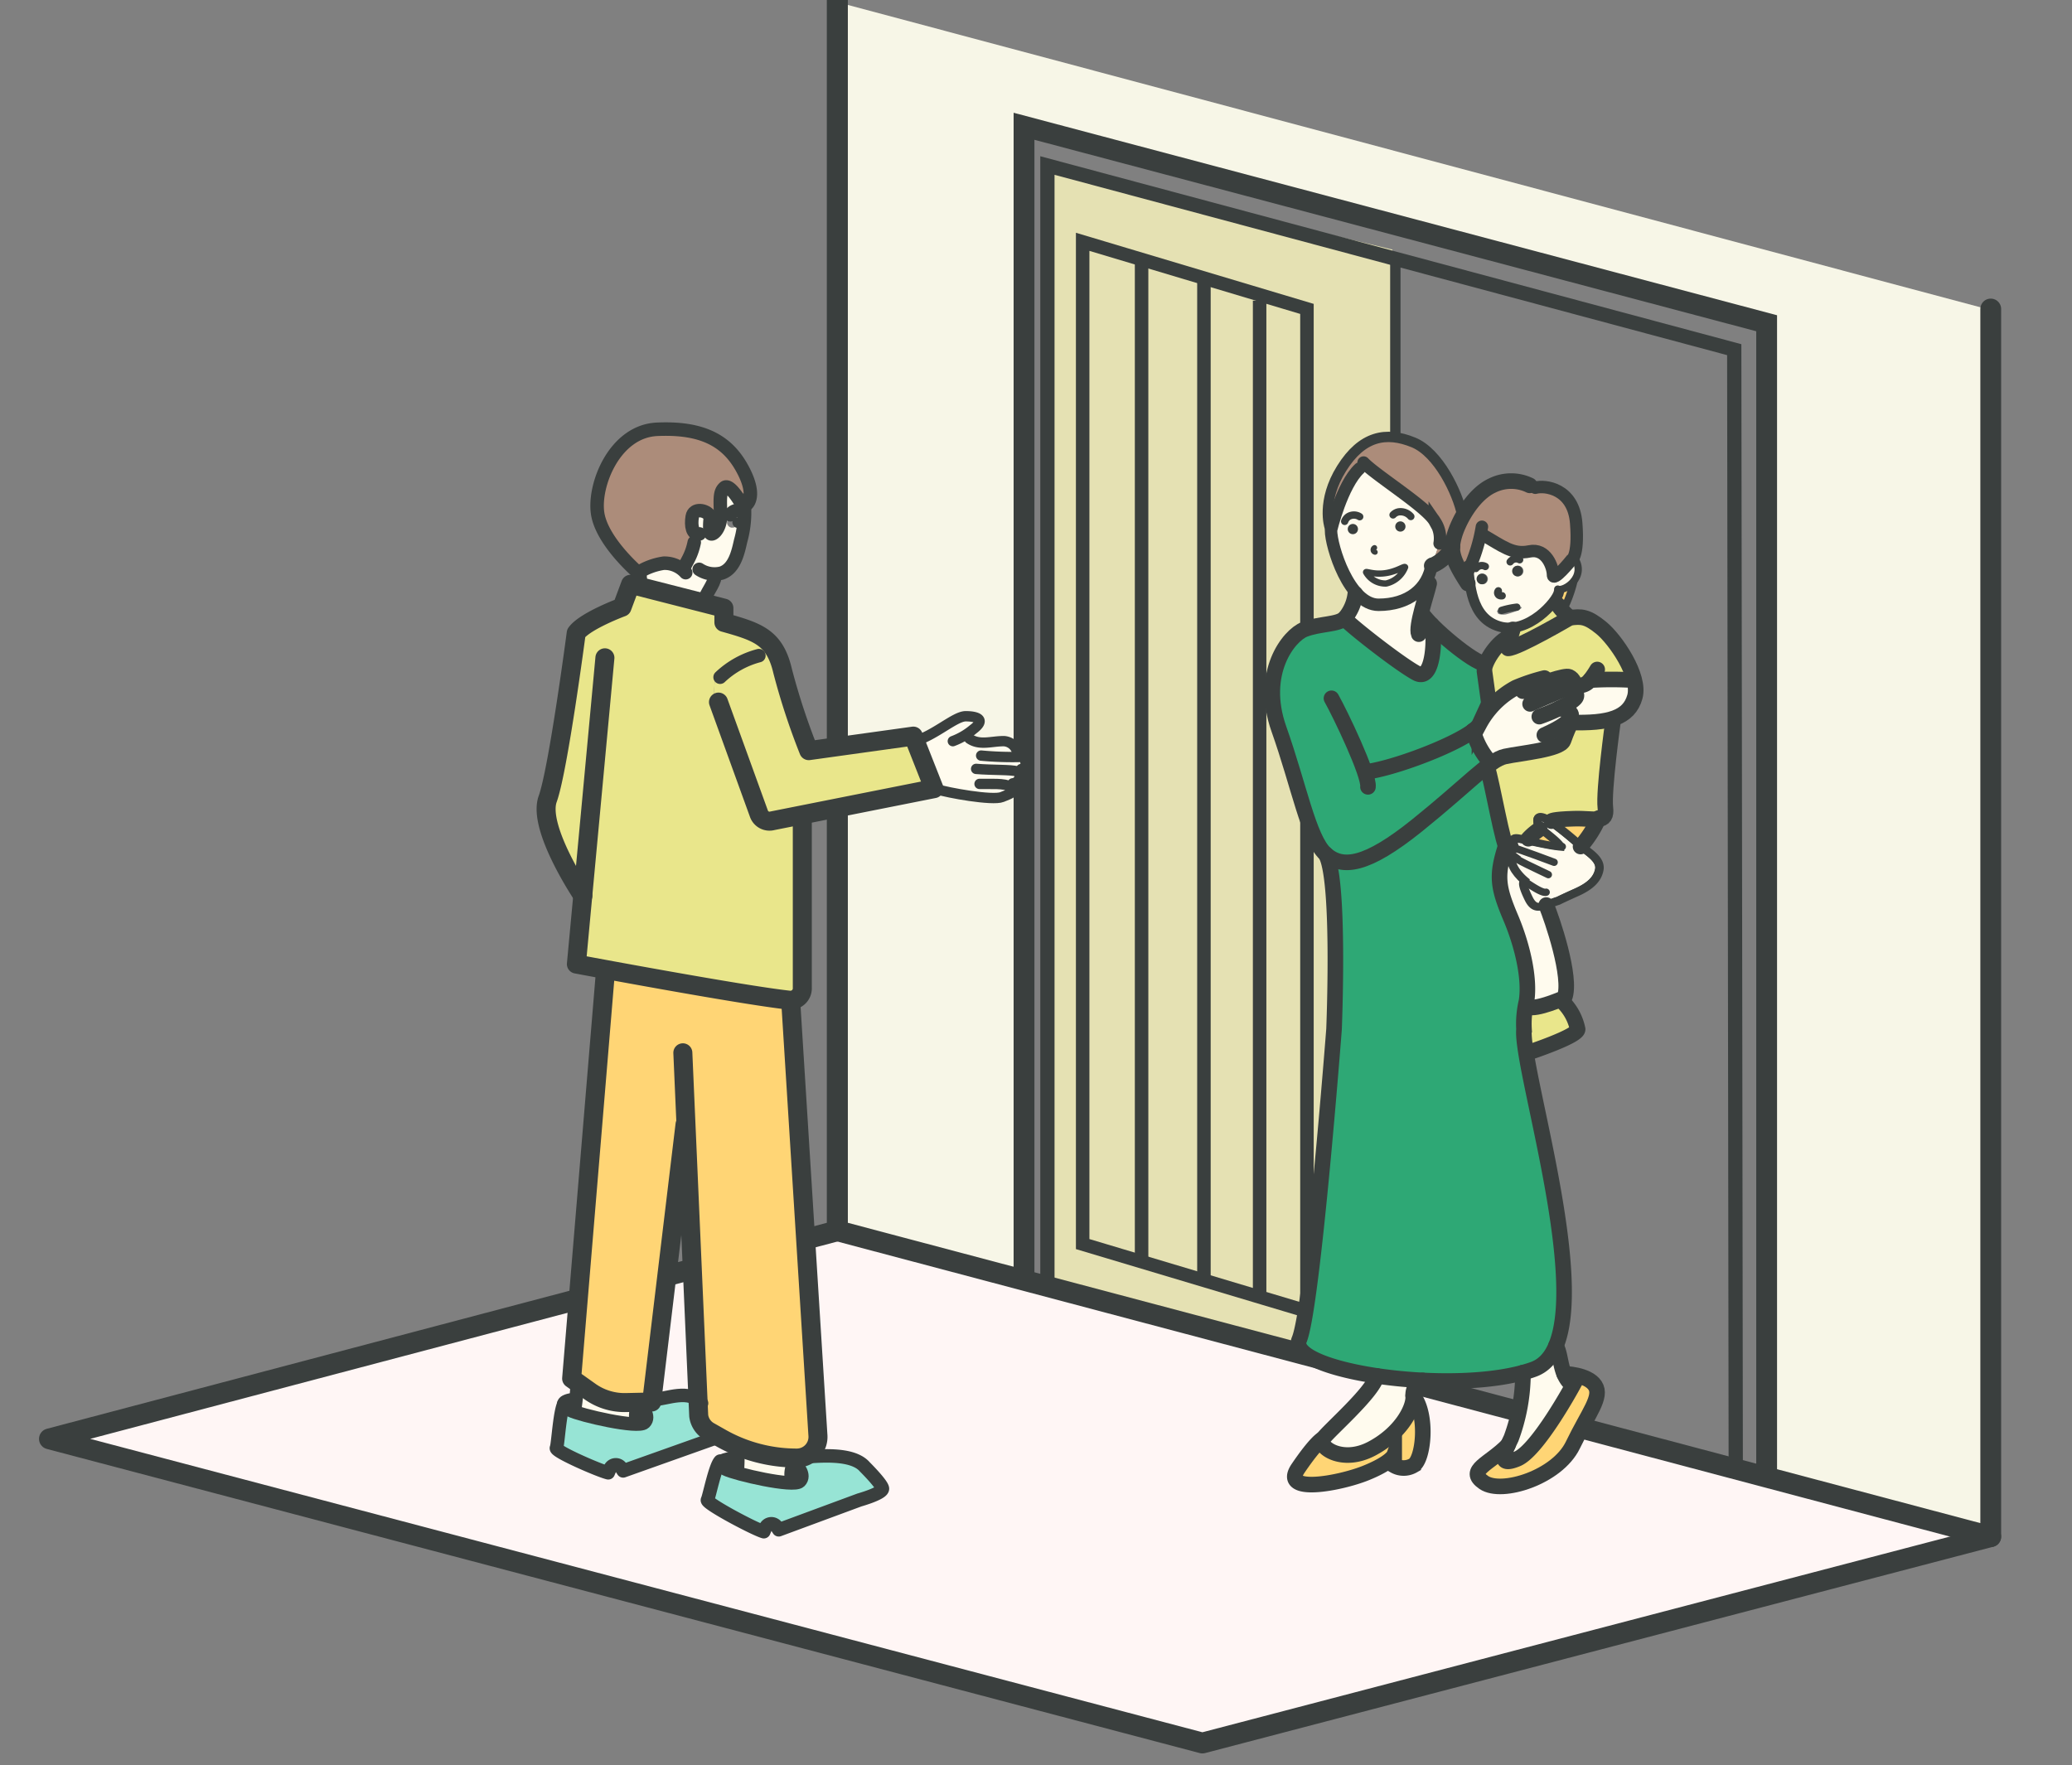 <svg xmlns="http://www.w3.org/2000/svg" viewBox="0 0 218.02 185.78"><rect x="0" y="0" width="218.02" height="185.78" fill="#808080" stroke="none"/><polygon points="209.61 161.42 209.57 161.6 209.05 161.73 209.05 161.72 209.05 161.27 209.61 161.42" fill="#fff6f5"/><polygon points="209.05 161.27 209.05 161.72 185.46 155.46 185.46 155.46 185.46 155.02 186.67 155.34 209.05 161.27" fill="#fff6f5"/><polygon points="209.05 32.52 209.05 161.27 186.67 155.34 185.46 155.02 185.46 34.02 107.32 13.29 107.32 134.29 88.89 129.41 88.06 129.63 87.68 129.53 87.68 0.11 209.05 32.52 209.05 32.52" fill="#f7f6e7"/><polygon points="185.46 155.46 185.46 155.46 182.21 154.6 182.21 154.16 183.43 154.48 185.46 155.02 185.46 155.46" fill="#fff6f5"/><polygon points="109.78 134.94 110.91 135.24 146.4 144.66 147.5 144.95 182.21 154.16 182.21 154.6 107.32 134.74 107.32 134.29 108.54 134.62 109.78 134.94" fill="#fff6f5"/><path d="M126.25,134.74l5.86,1.76,5,1.49V32.51l-4.81-1.44-6-1.78-6.55-2-6.27-1.88V130.93l6.2,1.86ZM146.53,26.27l-.13.49v117.9l-35.49-9.42-1.13-.29V17.42ZM144.2,98.34v-15a1,1,0,0,0-.7-.89l-.64-.17a.63.63,0,0,0-.41,0V80.72a1.22,1.22,0,0,0-.87-1.1l-.67-.18a.65.65,0,0,0-.87.64v19.8a1.21,1.21,0,0,0,.87,1.1l.67.18a.65.65,0,0,0,.87-.64V98.43a.93.93,0,0,0,.41.25l.64.17A.52.52,0,0,0,144.2,98.34Z" fill="#e5e1b3"/><path d="M144.2,83.29v15a.52.52,0,0,1-.7.51l-.64-.17a.93.93,0,0,1-.41-.25V82.26a.63.63,0,0,1,.41,0l.64.17A1,1,0,0,1,144.2,83.29Z" fill="#b5ae6b"/><path d="M142.45,98.43v2.09a.65.65,0,0,1-.87.64l-.67-.18a1.21,1.21,0,0,1-.87-1.1V80.08a.65.65,0,0,1,.87-.64l.67.18a1.22,1.22,0,0,1,.87,1.1v1.54a.52.52,0,0,0-.29.48V97.79A1,1,0,0,0,142.45,98.43Z" fill="#e9e68b"/><path d="M142.45,82.26V98.43a1,1,0,0,1-.29-.64V82.74A.52.52,0,0,1,142.45,82.26Z" fill="#e9e68b"/><polygon points="137.09 32.51 137.09 137.99 132.11 136.5 132.12 136.49 132.12 31.64 132.28 31.07 137.09 32.51" fill="#e5e1b3"/><polygon points="132.28 31.07 132.12 31.64 132.12 136.49 132.11 136.5 126.25 134.75 126.25 29.5 126.32 29.29 132.28 31.07" fill="#e5e1b3"/><polygon points="126.32 29.29 126.25 29.5 126.25 134.75 119.7 132.79 119.7 27.58 119.77 27.33 126.32 29.29" fill="#e5e1b3"/><polygon points="119.77 27.33 119.7 27.58 119.7 132.79 113.5 130.93 113.5 25.45 119.77 27.33" fill="#e5e1b3"/><polygon points="107.32 134.29 107.32 134.74 88.06 129.63 88.89 129.41 107.32 134.29" fill="#fff6f5"/><polygon points="183.85 154.48 187.1 155.34 210.04 161.42 209.99 161.59 127.76 183.4 126.99 183.21 6.72 151.31 89.32 129.41 108.96 134.62 111.33 135.24 147.92 144.95 183.85 154.48" fill="#fff6f5"/><polyline points="88.11 0 88.11 129.53 209.47 161.72 209.47 32.52" fill="none" stroke="#3a3f3e" stroke-linecap="round" stroke-linejoin="round" stroke-width="2.19"/><line x1="125.77" y1="183.33" x2="126.55" y2="183.53" fill="none" stroke="#3a3f3e" stroke-miterlimit="10" stroke-width="1.09"/><polyline points="107.75 134.74 107.75 13.29 185.89 34.02 185.89 155.46" fill="none" stroke="#3a3f3e" stroke-miterlimit="10" stroke-width="2.19"/><polyline points="182.64 154.93 182.48 36.8 110.21 17.42 110.21 135.05" fill="none" stroke="#3a3f3e" stroke-miterlimit="10" stroke-width="1.5"/><line x1="146.82" y1="144.67" x2="146.82" y2="26.76" fill="none" stroke="#3a3f3e" stroke-miterlimit="10" stroke-width="1.09"/><polygon points="137.52 137.99 113.92 130.93 113.92 25.45 137.52 32.51 137.52 137.99" fill="none" stroke="#3a3f3e" stroke-miterlimit="10" stroke-width="1.42"/><line x1="120.12" y1="27.58" x2="120.12" y2="133.06" fill="none" stroke="#3a3f3e" stroke-miterlimit="10" stroke-width="1.42"/><line x1="126.68" y1="29.5" x2="126.68" y2="134.98" fill="none" stroke="#3a3f3e" stroke-miterlimit="10" stroke-width="1.42"/><line x1="132.54" y1="31.64" x2="132.54" y2="136.49" fill="none" stroke="#3a3f3e" stroke-miterlimit="10" stroke-width="1.42"/><path d="M141.34,101l.67.18a.65.65,0,0,0,.87-.64V80.72a1.23,1.23,0,0,0-.87-1.1l-.67-.18a.65.65,0,0,0-.87.64v19.8A1.21,1.21,0,0,0,141.34,101Z" fill="none" stroke="#3a3f3e" stroke-miterlimit="10" stroke-width="1.09"/><path d="M143.29,98.68l.63.17a.52.52,0,0,0,.7-.51v-15a1,1,0,0,0-.7-.89l-.63-.17a.52.52,0,0,0-.7.52v15A1,1,0,0,0,143.29,98.68Z" fill="#3a3f3e"/><polyline points="209.47 161.72 126.52 183.44 5.2 151.43 88.11 129.53 88.11 0" fill="none" stroke="#3a3f3e" stroke-linecap="round" stroke-linejoin="round" stroke-width="2.19"/><path d="M71.61,60.27l.12.12Zm6.18-7.21a12.44,12.44,0,0,1-.4,3.87c-.27,1.2-.64,2.92-2,3.38a2.2,2.2,0,0,1-.83.12V61c-.25.81-1.24,2-1,2.4l0,.14-6.78-1.76,0-.08a7,7,0,0,0-.1-1.39h-.13S62.77,57,62.34,54s1.81-8.62,6.26-8.82,7.2,1,8.89,4S78,53,78,53Zm-.16,2a.34.34,0,0,0,0-.1.56.56,0,0,0-.45-.56l-.11,0a.58.58,0,0,0-.56.46.57.57,0,0,0,.45.67h.1A.57.57,0,0,0,77.63,55.11Z" fill="#fffbee"/><path d="M95.74,78l2,5L83.88,85.78l-3.09.62a1.18,1.18,0,0,1-1.42-.73L75.06,73.89l.17-2.62A9.55,9.55,0,0,1,79.31,69l1.27-1.08a6.52,6.52,0,0,1,1.23,2.75A69.19,69.19,0,0,0,84.56,79l11-1.53Z" fill="#e9e68b"/><path d="M77.1,153.48a4.5,4.5,0,0,0,0-1.1l.07-.16a15.59,15.59,0,0,0,2.09.71,15.9,15.9,0,0,0,4.08.52,2.16,2.16,0,0,0,.88-.18l0,0c1.32-.06,4.93-.48,6.25,1.06,0,0,1.77,1.76,1.85,2.27s-2.41,1.21-2.41,1.21L81.4,161l-.22-.34a.66.66,0,0,0-1.16.11l-.19.43c-1-.28-6.11-3-5.93-3.34s.78-3.35,1.29-4l.1,0a2,2,0,0,1,1.26-.44Z" fill="#97e4d5"/><path d="M72.91,147.33l-1.27-29h-.1l-3.47,28.91,0,.3-1.43,0-1.29,0a6.3,6.3,0,0,1-3.77-1.16l-1.33-.95h0l-.59-.42,3.55-42.76.06-.29c5.2,1,15.51,2.82,19.3,3.23h.14l0,.77,2.82,45a2.22,2.22,0,0,1-1.34,2.27,2.16,2.16,0,0,1-.88.18,15.9,15.9,0,0,1-4.08-.52,15.59,15.59,0,0,1-2.09-.71,16.14,16.14,0,0,1-1.73-.83l-.37-.21-.93-.52A2.2,2.2,0,0,1,73,149Z" fill="#ffd575"/><path d="M60.8,94.28S56,87.15,57.09,84.08s3-17.45,3-17.45C61.06,65.34,65,63.9,65,63.9l.89-2.41,1,.25,6.78,1.76,2,.52v1.5c2.35.65,3.91,1.12,5,2.37L79.31,69a9.55,9.55,0,0,0-4.08,2.3l-.17,2.62,4.31,11.78a1.18,1.18,0,0,0,1.42.73l3.09-.62,0,.1v18.06a1.25,1.25,0,0,1-1.24,1.33h-.14c-3.79-.41-14.1-2.27-19.3-3.23l-3.09-.57Z" fill="#e9e68b"/><path d="M75,151.18l-.08.14-9.9,3.52-.21-.34a.67.67,0,0,0-1.17.1l-.19.44c-1-.28-5.64-2.31-5.47-2.65s.35-4,.83-4.72l.1.05c-.14.19,0,.44.53.7,1.06.52,7.15,1.94,7.8,1.29s-.3-1.63-.3-1.63l-.43,0,.06-.14v-.32l1.43,0,0-.3.25,0c1.21-.05,3.24-1,4.59.05L73,149a2.2,2.2,0,0,0,1.12,1.69Z" fill="#97e4d5"/><path d="M77.62,152.38l0,2.65,5.5,1s-.12-1.83.39-2.41-2.1-.43-3.19-.57A18.32,18.32,0,0,1,77.62,152.38Z" fill="#fffbee"/><path d="M61,145.59c-.17.73-.54,3-.54,3L67,149.73a8.21,8.21,0,0,1,0-2c.17-.23-4.29-.45-4.63-.82S61,145.59,61,145.59Z" fill="#fffbee"/><path d="M96.61,77.88c2.27-1.16,4.35-2.47,5.24-2.51s1.18.1.86.74a4.1,4.1,0,0,1-1.14,1.21A4.6,4.6,0,0,0,104,78.54c1.15.06,2.87-.57,3,.22a1.64,1.64,0,0,0,.86,1.13,6.14,6.14,0,0,1-.29,1.57c-.19.21-1.36.66-1.25,1.34a1.13,1.13,0,0,1-1,1.4c-.72.06-7-1.18-7-1.18Z" fill="#fffbee"/><path d="M67.13,60.05a12,12,0,0,1,5.09.28c.26.23,1.06-3.46,1.06-3.79s-.72-2-.39-2.36a1.16,1.16,0,0,1,1.58.25,3.9,3.9,0,0,1,0,1.45,2.5,2.5,0,0,0,1.39-2.3c0-1.78.5-2.9,1-2.1s1.2,1.82,1.51,1.65,1-.4.62-1.65-2.27-5.18-5.48-6S66,45.59,65,47.34s-3,5.36-1.66,7.94A20.49,20.49,0,0,0,67.13,60.05Z" fill="#ac8c7a"/><path d="M78.27,52.65a11,11,0,0,1-.34,4.28c-.27,1.2-.64,2.92-2,3.38a2.94,2.94,0,0,1-2.36-.39" fill="none" stroke="#3a3f3e" stroke-linecap="round" stroke-linejoin="round" stroke-width="1.42"/><path d="M74.66,54.25c-.37-.57-1.66-.83-1.82.12s0,1.93.76,1.82" fill="none" stroke="#3a3f3e" stroke-linecap="round" stroke-linejoin="round" stroke-width="1.42"/><path d="M73.05,57.08c-.43,2.12-1.44,2.52-.9,3.19a3,3,0,0,0-2.3-1,6.92,6.92,0,0,0-2.7,1S63.31,57,62.88,54s1.81-8.62,6.26-8.82,7.2,1,8.89,4,.55,3.88.55,3.88" fill="none" stroke="#3a3f3e" stroke-linecap="round" stroke-linejoin="round" stroke-width="1.42"/><path d="M74.72,54.7a6.06,6.06,0,0,0,0,1.34c.07.5,1.13-.24,1.1-1.85s-.14-2.39.41-2.87,1.73,1.6,1.73,1.6" fill="none" stroke="#3a3f3e" stroke-linecap="round" stroke-linejoin="round" stroke-width="1.42"/><path d="M67.29,60.27a7,7,0,0,1,.1,1.39" fill="none" stroke="#3a3f3e" stroke-linecap="round" stroke-linejoin="round" stroke-width="1.42"/><path d="M75.16,61c-.25.81-1.24,2-1,2.4" fill="none" stroke="#3a3f3e" stroke-linecap="round" stroke-linejoin="round" stroke-width="1.42"/><path d="M61.33,94.27s-4.81-7.12-3.7-10.19,3-17.45,3-17.45c.93-1.29,4.82-2.73,4.82-2.73l.9-2.41L76.17,64v1.5c3.57,1,5.35,1.57,6.18,5.12A71.18,71.18,0,0,0,85.1,79l11-1.53L98.28,83l-17,3.38a1.18,1.18,0,0,1-1.42-.73L75.6,73.89" fill="none" stroke="#3a3f3e" stroke-linecap="round" stroke-linejoin="round" stroke-width="2"/><path d="M63.65,69.23c-.29,3.15-3,32.23-3,32.23s17.23,3.24,22.39,3.8a1.25,1.25,0,0,0,1.38-1.32V85.88" fill="none" stroke="#3a3f3e" stroke-linecap="round" stroke-linejoin="round" stroke-width="2"/><path d="M83.24,106l2.82,45a2.23,2.23,0,0,1-2.22,2.45h0a16.16,16.16,0,0,1-7.9-2.06l-1.29-.73A2.22,2.22,0,0,1,73.52,149l-1.67-38.2" fill="none" stroke="#3a3f3e" stroke-linecap="round" stroke-linejoin="round" stroke-width="2"/><path d="M63.7,102.32l-3.55,42.76,1.93,1.37a6.28,6.28,0,0,0,3.77,1.16l2.72-.06,3.51-29.21" fill="none" stroke="#3a3f3e" stroke-linecap="round" stroke-linejoin="round" stroke-width="2"/><path d="M60.74,145.5a24.85,24.85,0,0,1-.28,2.88" fill="none" stroke="#3a3f3e" stroke-linecap="round" stroke-linejoin="round" stroke-width="1.42"/><path d="M67.14,147.9a2.51,2.51,0,0,0-.23,1.37" fill="none" stroke="#3a3f3e" stroke-linecap="round" stroke-linejoin="round" stroke-width="1.42"/><path d="M60.41,147.28c-1.3.15-1.46.61-.4,1.14s7.15,1.94,7.8,1.29-.3-1.63-.3-1.63" fill="none" stroke="#3a3f3e" stroke-linecap="round" stroke-linejoin="round" stroke-width="1.42"/><path d="M59.43,147.61c-.52.54-.71,4.43-.88,4.78S63,154.76,64,155l.19-.44a.66.66,0,0,1,1.16-.1l.22.34,9.9-3.52" fill="none" stroke="#3a3f3e" stroke-linecap="round" stroke-linejoin="round" stroke-width="1.42"/><path d="M68.87,147.28c1.32-.06,3.63-1.14,4.95.4" fill="none" stroke="#3a3f3e" stroke-linecap="round" stroke-linejoin="round" stroke-width="1.42"/><path d="M77.6,152.38a16,16,0,0,1,0,2.19" fill="none" stroke="#3a3f3e" stroke-linecap="round" stroke-linejoin="round" stroke-width="1.42"/><path d="M83.49,154.09a2.46,2.46,0,0,0-.23,1.38" fill="none" stroke="#3a3f3e" stroke-linecap="round" stroke-linejoin="round" stroke-width="1.42"/><path d="M77.09,153.48c-1.3.14-1.8.6-.74,1.13s7.16,1.94,7.8,1.29-.29-1.63-.29-1.63" fill="none" stroke="#3a3f3e" stroke-linecap="round" stroke-linejoin="round" stroke-width="1.42"/><path d="M84.75,153.32c1.32-.06,4.93-.48,6.25,1.06,0,0,1.77,1.76,1.85,2.27s-2.42,1.21-2.42,1.21L81.94,161l-.22-.34a.67.67,0,0,0-1.17.11l-.18.43c-1-.28-6.11-3-5.93-3.34s.81-3.55,1.34-4.09" fill="none" stroke="#3a3f3e" stroke-linecap="round" stroke-linejoin="round" stroke-width="1.42"/><path d="M75.77,71.27A9.42,9.42,0,0,1,79.85,69" fill="none" stroke="#3a3f3e" stroke-linecap="round" stroke-linejoin="round" stroke-width="1.42"/><path d="M96.28,78c2.15-.66,4.22-2.62,5.33-2.62s2.21.3.79,1.37A7.26,7.26,0,0,1,100.26,78" fill="none" stroke="#3a3f3e" stroke-linecap="round" stroke-linejoin="round" stroke-width="1.09"/><path d="M102,77.74c1.09.75,2.3.26,3.63.26a1.53,1.53,0,0,1,1.4,1.17" fill="none" stroke="#3a3f3e" stroke-linecap="round" stroke-linejoin="round" stroke-width="1.09"/><path d="M103.24,79.52a34.89,34.89,0,0,0,4.21.14c.45-.1.77,1.3,0,1.28" fill="none" stroke="#3a3f3e" stroke-linecap="round" stroke-linejoin="round" stroke-width="1.09"/><path d="M102.71,80.92c1.68.14,3.77.07,4.27.26s.39,1.17-.42,1.26" fill="none" stroke="#3a3f3e" stroke-linecap="round" stroke-linejoin="round" stroke-width="1.09"/><path d="M98.58,83.06c1.08.36,5.87,1.23,6.86.82s1.44-.49.81-1.08c-.45-.41-2.15-.27-3.18-.3" fill="none" stroke="#3a3f3e" stroke-linecap="round" stroke-linejoin="round" stroke-width="1.09"/><rect x="77.05" y="54.44" width="1.13" height="1.13" rx="0.57" transform="translate(12.29 -14.15) rotate(11.3)" fill="#3a3f3e"/><path d="M78,53.85a.78.78,0,0,0-.65-.08.91.91,0,0,0-.5.41" fill="none" stroke="#3a3f3e" stroke-linecap="round" stroke-miterlimit="10" stroke-width="1.42"/><path d="M165.68,86.07c1.15,0,2,.1,2.62,0a11.16,11.16,0,0,1-1.91,3,40.74,40.74,0,0,0-3.31-2.69A8.09,8.09,0,0,1,165.68,86.07Z" fill="#ffd575"/><path d="M164.47,105.4a5.55,5.55,0,0,1,1.61,2.92c0,.75-5.23,2.48-5.23,2.48h-.21a11.12,11.12,0,0,1-.21-2.48,7.9,7.9,0,0,1,.18-2.41l.24,0c.58.25,2-.22,3-.58Z" fill="#e9e68b"/><path d="M172.05,71.56a3.54,3.54,0,0,1,0,1.79,3.22,3.22,0,0,1-2.41,2.31,14.14,14.14,0,0,1-4.39.37L165,76a1.09,1.09,0,0,0,.44-.69c0-.56-1.17-.73-1.25-.74.32-.16.63-.31.88-.47,1-.64.94-.81.87-1.11a.52.52,0,0,0-.58-.36l0-.32a.81.81,0,0,0,.31-.24l.33.06a1.42,1.42,0,0,0,1.43-.53,36.27,36.27,0,0,1,4.55,0Z" fill="#fffbee"/><path d="M162.53,71.38a20.66,20.66,0,0,0-3,1,8.94,8.94,0,0,0-2.72,2.19l-.54-3.9v-.11a1.53,1.53,0,0,1,.13-.65,5.88,5.88,0,0,1,2.35-2.81l.22.07.27-.91v-.18c2.49-.21,4.63-2.73,4.75-3.56l.09-.43a2.09,2.09,0,0,0,1.6-.87,14.83,14.83,0,0,1-1.14,3.08l0,0a9.46,9.46,0,0,0,.74.71c1.22-.17,1.84-.15,3.32,1.06a12.53,12.53,0,0,1,3.48,5.48l-.12,0a36.27,36.27,0,0,0-4.55,0,1.42,1.42,0,0,1-1.43.53l-.33-.06c.19-.31-.12-.67-.43-.82a6.37,6.37,0,0,0-2.51.57Z" fill="#e9e68b"/><path d="M158.5,89c-.58-1.66-1.46-6.84-2-8.35l0,0a5.06,5.06,0,0,1,.43-.31,4.14,4.14,0,0,1,1.49-.75c1.64-.35,5.8-.73,6.15-1.68.29-.77.5-1.28.57-1.44l-.7-.1A4,4,0,0,0,165,76l.33,0a14.14,14.14,0,0,0,4.39-.37l.09.3s-1,7.25-.78,9c.11.83-.14,1.1-.7,1.18s-1.47,0-2.62,0a8.09,8.09,0,0,0-2.6.34,1.65,1.65,0,0,0-.25-.15c-1.09-.58-1.13,0-1,.5s1.62,1.37,2.31,2.25v.07c-1.4-.13-3.82-.77-4.47-.84s-.46.37-.34.78l-.06.18-.22-.06c-.53-.13-.48.08-.3.37A1.15,1.15,0,0,1,158.5,89Z" fill="#e9e68b"/><path d="M159.28,89.2l.06-.18c-.12-.41-.32-.86.34-.78s3.07.71,4.47.84V89c-.69-.88-2.17-1.7-2.31-2.25s-.1-1.08,1-.5a1.65,1.65,0,0,1,.25.15,40.74,40.74,0,0,1,3.31,2.69c.85.67,2.08,1.4,1.89,2.43s-1,1.76-2.41,2.39-1.9.88-1.9.88a12,12,0,0,0-1.19.45c-.8.32-1.39.44-1.93-.67-.78-1.59-.66-2-.15-1.67-.86-.66-1.87-1.83-1.6-2.76l.1-.05a.6.6,0,0,1-.14-.15c-.1-.14-.22-.3-.3-.44h0c-.18-.29-.23-.5.3-.37Z" fill="#fffbee" stroke="#3a3f3e" stroke-miterlimit="10" stroke-width="0.88"/><path d="M167.91,145.81c.79,1.19-.7,2.87-2.33,6.27s-7.48,5.23-9.37,3.94.59-1.89,2.54-3.94c-.55,1.22-.83,2.21,1,1.46,2.14-.89,5.86-7.73,5.86-7.73a2.86,2.86,0,0,1-.92-1.23S167.12,144.62,167.91,145.81Z" fill="#ffd575"/><path d="M154.58,60.05a16.47,16.47,0,0,0,.44,2.69l-.26.07A11.43,11.43,0,0,1,153.08,59a6.34,6.34,0,0,1-.14-1.45,4.67,4.67,0,0,1,.14-1,9.76,9.76,0,0,1,.87-2.07,7.68,7.68,0,0,1,3.17-3.33,4.49,4.49,0,0,1,3.92,0l.62.24c1-.3,4,.07,4.29,3.73.19,2.24-.06,3.21-.28,3.62-.13.26-.26.3-.26.3s-1.89,2.35-1.89,1.53S162.84,57.66,161,58s-2.86-.56-5-1.8h-.16A14.07,14.07,0,0,1,154.58,60.05Z" fill="#ac8c7a"/><path d="M162.68,71.8a6.37,6.37,0,0,1,2.51-.57c.31.15.62.51.43.82a.81.81,0,0,1-.31.24l0,.32a.52.52,0,0,1,.58.36c.07.3.17.47-.87,1.11-.25.16-.56.31-.88.47.08,0,1.29.18,1.25.74A1.09,1.09,0,0,1,165,76a4,4,0,0,1-.51.39l.7.1c-.07.16-.28.67-.57,1.44-.35,1-4.51,1.33-6.15,1.68a4.14,4.14,0,0,0-1.49.75,8.25,8.25,0,0,1-1.9-3.44h0a2.11,2.11,0,0,0,.65-.69,6.7,6.7,0,0,1,1.12-1.65,8.94,8.94,0,0,1,2.72-2.19,20.66,20.66,0,0,1,3-1Z" fill="#fffbee"/><path d="M164.08,62.07l-.09.43c-.12.83-2.26,3.35-4.75,3.56a3.9,3.9,0,0,1-1.43-.14A4.2,4.2,0,0,1,155,62.74a16.47,16.47,0,0,1-.44-2.69,14.07,14.07,0,0,0,1.27-3.82H156c2.17,1.24,3.23,2.17,5,1.8s2.48,1.65,2.48,2.47S165.41,59,165.41,59s.13,0,.26-.3h0a2,2,0,0,1,0,2.53A2.09,2.09,0,0,1,164.08,62.07Zm-5.61,2.59c1.41-.38,1.66-.66,1.64-.74s-.74,0-1,0a8.73,8.73,0,0,0-1.6.35l.07.22C157.62,64.72,158.3,64.7,158.47,64.66Zm1.83-4.56a.56.56,0,0,0-.56-.56.56.56,0,0,0,0,1.12A.56.56,0,0,0,160.3,60.1Zm-3.74.83a.56.56,0,1,0-.55.56A.56.56,0,0,0,156.56,60.93Z" fill="#fffbee"/><path d="M162.78,95.25c.58,1.39,2.74,7.65,1.92,9.76,0,0-.38.17-.89.37-.95.36-2.38.83-3,.58l-.24,0c0-.17,0-.34.08-.53.4-2.51-.52-6.08-1.65-8.77-1.38-3.26-1.55-4.46-.54-7.59a1.15,1.15,0,0,0,.26.49h0c.08.14.2.3.3.44a.6.6,0,0,0,.14.15l-.1.05c-.27.93.74,2.1,1.6,2.76-.51-.35-.63.08.15,1.67C161.39,95.69,162,95.57,162.78,95.25Z" fill="#fffbee"/><path d="M164.66,144.58a2.86,2.86,0,0,0,.92,1.23s-3.72,6.84-5.86,7.73c-1.8.75-1.52-.24-1-1.46h0c.11-.24.22-.48.34-.72a20,20,0,0,0,1.24-6.9c.38-.11.76-.22,1.11-.35a4.12,4.12,0,0,0,2.36-2.48C164.24,142.39,164.23,143.57,164.66,144.58Z" fill="#fffbee"/><path d="M144.94,144.8c-5-.75-8.83-2.19-8.16-3.81,1.41-3.37,3.67-32.67,3.67-32.67s.67-16.15-.92-18.46c1.77,1.61,4.33,1.3,9.67-3,3.57-2.88,5.77-5,7.32-6.18l0,0c.5,1.51,1.38,6.69,2,8.35-1,3.13-.84,4.33.54,7.59,1.13,2.69,2.05,6.26,1.65,8.77,0,.19-.06.36-.08.53a7.9,7.9,0,0,0-.18,2.41,11.12,11.12,0,0,0,.21,2.48c1.13,7,6,24.17,3.16,30.83a4.12,4.12,0,0,1-2.36,2.48c-.35.13-.73.24-1.11.35a36,36,0,0,1-10.57.81h0A48.1,48.1,0,0,1,144.94,144.8Z" fill="#2ea875"/><path d="M155.05,76.9a8.25,8.25,0,0,0,1.9,3.44,5.06,5.06,0,0,0-.43.31c-1.55,1.18-3.75,3.3-7.32,6.18-5.34,4.33-7.9,4.64-9.67,3s-2.79-7.19-4.89-13.13,1.08-9.86,2.69-10.49,3.53-.47,4.24-1.18c-.14.18,5.61,4.73,7.55,5.78s1.94-4.51,1.59-5.1c1.69,1.73,4.67,4.06,5.57,4.1l.13,0a1.53,1.53,0,0,0-.13.65v.11l.54,3.9a6.7,6.7,0,0,0-1.12,1.65,2.11,2.11,0,0,1-.65.69Z" fill="#2ea875"/><path d="M148.77,146.9c1.59,2,1.1,6.74,0,7.33a2,2,0,0,1-2,0v-1.1s-.3.8-3,1.9-9,2.28-7.12-.5,2.56-3.07,2.56-3.07c-.5.79,2,2.67,5.15,1S148.87,148.09,148.77,146.9Z" fill="#ffd575"/><path d="M149.75,145.27a1.68,1.68,0,0,0-1,1.63c.1,1.19-1.18,3.86-4.36,5.55s-5.65-.2-5.15-1,5.34-5,5.68-6.66A48.1,48.1,0,0,0,149.75,145.27Z" fill="#fffbee"/><path d="M164.24,64.1c-.47-.58-.71-.55-.48-1a5,5,0,0,0,.32-1l1.49-.41-1.08,2.55-.25-.11" fill="#ffd575"/><path d="M162,87.27a10.6,10.6,0,0,0-1.3,1.15l2.93.52Z" fill="#ffd575"/><path d="M145.24,68.14a43,43,0,0,0-3.67-3.08l1-2.56a29,29,0,0,1-1.93-4,8.82,8.82,0,0,1-.46-3.55c.17-.95,1.06-4.25,1.88-5.31s1.38-1.09,1.38-1.09,4.84,3.7,5.94,4.7a6.17,6.17,0,0,1,2.11,3.32c.09,1-1,2.88-1.15,3.5s-.29,2.4-.29,2.4l-.48,2.19,1.1,1s.11,4-.52,4.59-.93.78-2,0Z" fill="#fffbee"/><path d="M140.1,55.41c-.59-2-.53-5,1.39-6.83s3.22-3,5.63-2.5,5.17,3.6,5.91,5.77a13.91,13.91,0,0,1,.77,2.7,6,6,0,0,0-.85,2.17,2.23,2.23,0,0,1-1.13,2.09c-.81.35-1.16.53-1.16.53a7.5,7.5,0,0,0,.78-2.86c0-1.34-3.62-4.67-5.07-5.5a12.8,12.8,0,0,1-2.76-2.3,4,4,0,0,0-2.12,2.13C141,52.24,140.1,55.41,140.1,55.41Z" fill="#ac8c7a"/><path d="M150.66,59.34c-.38,2.68-2.53,4.31-5.61,4.31s-5-6.13-5-7.85c0,0,1.13-4.74,3-6.49" fill="none" stroke="#3a3f3e" stroke-linecap="round" stroke-miterlimit="10" stroke-width="1.31"/><path d="M143.48,48.68c1.27,1.34,6.68,4.7,7.49,6.19a3.15,3.15,0,0,1,.51,2.32" fill="none" stroke="#3a3f3e" stroke-linecap="round" stroke-miterlimit="10" stroke-width="1.31"/><path d="M150.65,59.54a4.26,4.26,0,0,0,2.18-2" fill="none" stroke="#3a3f3e" stroke-linecap="round" stroke-miterlimit="10" stroke-width="1.64"/><path d="M153.85,54.39c0-.06,0-.13,0-.21-.47-2.29-2.48-6.54-5.13-7.62-2.88-1.18-5.41-.69-7.56,2.75s-1.26,6.13-1.26,6.13" fill="none" stroke="#3a3f3e" stroke-linecap="round" stroke-miterlimit="10" stroke-width="1.09"/><path d="M150.38,61.41c-.24,1.1-1.44,4.54-1.09,5.33" fill="none" stroke="#3a3f3e" stroke-linecap="round" stroke-miterlimit="10" stroke-width="1.64"/><path d="M150.63,65.74c.35.55.38,6.16-1.59,5.1s-7.82-5.7-7.54-5.78a4.82,4.82,0,0,0,1.11-2.56" fill="none" stroke="#3a3f3e" stroke-linecap="round" stroke-miterlimit="10" stroke-width="1.64"/><path d="M149.61,64.53c.95,1.5,5.45,5.25,6.59,5.31" fill="none" stroke="#3a3f3e" stroke-linecap="round" stroke-miterlimit="10" stroke-width="1.64"/><path d="M141.5,65.06c-.71.71-2.63.55-4.25,1.18s-4.78,4.56-2.68,10.49,3.12,11.52,4.89,13.13,4.32,1.3,9.66-3,7.61-6.9,9.25-7.25,5.8-.72,6.14-1.67.6-1.5.6-1.5" fill="none" stroke="#3a3f3e" stroke-linecap="round" stroke-miterlimit="10" stroke-width="1.64"/><path d="M140.1,73.49c.93,1.65,4,8.06,3.84,9.32" fill="none" stroke="#3a3f3e" stroke-linecap="round" stroke-miterlimit="10" stroke-width="1.64"/><path d="M144,81.2c3.63-.59,11-3.55,11.67-5a9.4,9.4,0,0,1,3.84-3.84,19.87,19.87,0,0,1,3-1" fill="none" stroke="#3a3f3e" stroke-linecap="round" stroke-miterlimit="10" stroke-width="1.64"/><path d="M160.24,72.74c1.88-.84,4.44-1.71,4.87-1.51s.85.81,0,1.11S161,74.08,161,74.08" fill="none" stroke="#3a3f3e" stroke-linecap="round" stroke-miterlimit="10" stroke-width="1.64"/><path d="M165.11,72.64a.56.56,0,0,1,.73.33c.06.3.17.47-.87,1.11a20.65,20.65,0,0,1-3,1.34" fill="none" stroke="#3a3f3e" stroke-linecap="round" stroke-miterlimit="10" stroke-width="1.64"/><path d="M162.5,77.36c1.8-.8,2.8-1.5,2.83-2.07s-1.25-.74-1.25-.74" fill="none" stroke="#3a3f3e" stroke-linecap="round" stroke-miterlimit="10" stroke-width="1.64"/><path d="M158.68,67.08c-1.34.67-2.57,2.79-2.48,3.46v.11l.54,3.9" fill="none" stroke="#3a3f3e" stroke-linecap="round" stroke-miterlimit="10" stroke-width="1.64"/><path d="M156.47,80.67c.57,1.75,1.67,8.45,2.21,8.85" fill="none" stroke="#3a3f3e" stroke-linecap="round" stroke-miterlimit="10" stroke-width="1.64"/><path d="M139.46,89.86c1.58,2.31.91,18.46.91,18.46s-2.25,29.3-3.66,32.67,16.68,6,24.65,3.12-1.43-31.31-1-35.79a10.23,10.23,0,0,1,.26-2.94c.4-2.51-.51-6.08-1.65-8.77-1.38-3.26-1.55-4.46-.53-7.6" fill="none" stroke="#3a3f3e" stroke-linecap="round" stroke-miterlimit="10" stroke-width="1.64"/><path d="M154.44,59.54c.25,1.78.25,5.45,3.29,6.38s6.15-2.64,6.3-3.62" fill="none" stroke="#3a3f3e" stroke-linecap="round" stroke-miterlimit="10" stroke-width="1.09"/><path d="M154.44,61.41c-1.74-2.67-1.82-3.5-1.44-4.93s1.87-4.41,4.05-5.4a4.48,4.48,0,0,1,3.91,0" fill="none" stroke="#3a3f3e" stroke-linecap="round" stroke-miterlimit="10" stroke-width="1.64"/><path d="M154.5,60.05a17.6,17.6,0,0,0,1.43-4.61" fill="none" stroke="#3a3f3e" stroke-linecap="round" stroke-miterlimit="10" stroke-width="1.31"/><path d="M155.93,56.23c2.17,1.24,3.23,2.17,5,1.8s2.48,1.65,2.48,2.47,1.9-1.53,1.9-1.53.83-.25.54-3.92-3.31-4-4.3-3.72" fill="none" stroke="#3a3f3e" stroke-linecap="round" stroke-miterlimit="10" stroke-width="1.31"/><path d="M163.91,62c.62.33,3.19-1.3,1.69-3.37" fill="none" stroke="#3a3f3e" stroke-linecap="round" stroke-miterlimit="10" stroke-width="0.77"/><path d="M165.6,61.2a14.27,14.27,0,0,1-1.14,3.08" fill="none" stroke="#3a3f3e" stroke-linecap="round" stroke-miterlimit="10" stroke-width="0.77"/><path d="M163.92,63.65A6.4,6.4,0,0,0,165.18,65" fill="none" stroke="#3a3f3e" stroke-linecap="round" stroke-miterlimit="10" stroke-width="1.64"/><line x1="159.18" y1="66.24" x2="158.68" y2="67.91" fill="none" stroke="#3a3f3e" stroke-linecap="round" stroke-miterlimit="10" stroke-width="1.64"/><path d="M158.68,68.24c1,0,6.5-3.22,6.5-3.22,1.21-.17,1.83-.15,3.31,1.06s4.15,5.07,3.53,7.27-2.72,2.81-6.8,2.68" fill="none" stroke="#3a3f3e" stroke-linecap="round" stroke-miterlimit="10" stroke-width="1.64"/><path d="M168.06,70.46a10.36,10.36,0,0,1-.76,1.12,36.27,36.27,0,0,1,4.55,0" fill="none" stroke="#3a3f3e" stroke-linecap="round" stroke-miterlimit="10" stroke-width="1.64"/><path d="M167.3,71.58a1.41,1.41,0,0,1-1.42.53" fill="none" stroke="#3a3f3e" stroke-linecap="round" stroke-miterlimit="10" stroke-width="1.64"/><path d="M169.71,76s-1,7.25-.79,9-1,1.09-3.32,1.16-2.35.26-2.35.26" fill="none" stroke="#3a3f3e" stroke-linecap="round" stroke-miterlimit="10" stroke-width="1.64"/><path d="M162,87.27a6.4,6.4,0,0,0-1.18,1" fill="none" stroke="#3a3f3e" stroke-linecap="round" stroke-miterlimit="10" stroke-width="1.64"/><path d="M160.62,92.91c-.86-.66-1.87-1.83-1.6-2.76" fill="none" stroke="#3a3f3e" stroke-linecap="round" stroke-miterlimit="10" stroke-width="0.77"/><path d="M162.92,92.05c-1-.5-3.65-1.66-3.94-2.1s-.79-1,0-.81,4.55,1.61,4.55,1.61" fill="none" stroke="#3a3f3e" stroke-linecap="round" stroke-miterlimit="10" stroke-width="0.77"/><path d="M159.29,89.1c-.11-.43-.39-.95.32-.86s3.46.82,4.78.86" fill="none" stroke="#3a3f3e" stroke-linecap="round" stroke-miterlimit="10" stroke-width="0.77"/><path d="M164.08,89c-.7-.88-2.18-1.7-2.31-2.25s-.1-1.08,1-.5a30.68,30.68,0,0,1,3.55,2.84c.85.67,2.09,1.4,1.89,2.43s-1,1.76-2.41,2.39-1.9.88-1.9.88c-1.44.42-2.34,1.38-3.12-.22s-.66-2-.15-1.67,1.67,1.13,2.06,1" fill="none" stroke="#3a3f3e" stroke-linecap="round" stroke-miterlimit="10" stroke-width="0.77"/><path d="M168.22,86.09a11.34,11.34,0,0,1-1.91,3" fill="none" stroke="#3a3f3e" stroke-linecap="round" stroke-miterlimit="10" stroke-width="1.64"/><path d="M162.7,95.25c.58,1.39,2.74,7.65,1.92,9.76,0,0-3,1.34-3.85.95" fill="none" stroke="#3a3f3e" stroke-linecap="round" stroke-miterlimit="10" stroke-width="1.64"/><path d="M164.39,105.4a5.55,5.55,0,0,1,1.61,2.92c0,.75-5.23,2.47-5.23,2.47" fill="none" stroke="#3a3f3e" stroke-linecap="round" stroke-miterlimit="10" stroke-width="1.64"/><path d="M160.25,144.46a19.72,19.72,0,0,1-1.24,6.9c-.7,1.49-1.52,3.07.63,2.18s5.86-7.73,5.86-7.73c-1.44-1.09-1.14-3.08-1.78-4.17" fill="none" stroke="#3a3f3e" stroke-linecap="round" stroke-miterlimit="10" stroke-width="1.64"/><path d="M158.67,152.08c-1.94,2-4.42,2.65-2.54,3.94s7.73-.54,9.37-3.94,3.12-5.08,2.33-6.27-3.25-1.23-3.25-1.23" fill="none" stroke="#3a3f3e" stroke-linecap="round" stroke-miterlimit="10" stroke-width="1.64"/><path d="M144.86,144.8c-.33,1.7-5.18,5.86-5.68,6.66s2,2.67,5.16,1,4.46-4.36,4.36-5.55a1.65,1.65,0,0,1,1-1.63" fill="none" stroke="#3a3f3e" stroke-linecap="round" stroke-miterlimit="10" stroke-width="1.64"/><path d="M148.7,146.9c1.58,2,1.09,6.74,0,7.33a2,2,0,0,1-2,0v-1.1s-.29.81-3,1.9-9,2.28-7.11-.5,2.55-3.07,2.55-3.07" fill="none" stroke="#3a3f3e" stroke-linecap="round" stroke-miterlimit="10" stroke-width="1.64"/><path d="M155,76.89a8.23,8.23,0,0,0,1.9,3.45" fill="none" stroke="#3a3f3e" stroke-linecap="round" stroke-miterlimit="10" stroke-width="1.64"/><circle cx="142.35" cy="55.68" r="0.54" fill="#3a3f3e"/><circle cx="147.35" cy="55.41" r="0.54" fill="#3a3f3e"/><circle cx="155.93" cy="60.93" r="0.56" fill="#3a3f3e"/><circle cx="159.67" cy="60.1" r="0.56" fill="#3a3f3e"/><path d="M158,64.24a8.85,8.85,0,0,1,1.6-.34" fill="none" stroke="#3a3f3e" stroke-linecap="round" stroke-linejoin="round" stroke-width="0.77"/><path d="M157.66,62.18a.33.33,0,0,0-.07.26.36.36,0,0,0,.14.21.49.49,0,0,0,.33.05" fill="none" stroke="#3a3f3e" stroke-linecap="round" stroke-linejoin="round" stroke-width="0.77"/><path d="M144.63,57.64a.25.25,0,0,0-.14.25.24.24,0,0,0,.2.22" fill="none" stroke="#3a3f3e" stroke-linecap="round" stroke-linejoin="round" stroke-width="0.55"/><path d="M141.49,54.87a1,1,0,0,1,.37-.49,1.13,1.13,0,0,1,1.21,0" fill="none" stroke="#3a3f3e" stroke-linecap="round" stroke-linejoin="round" stroke-width="0.77"/><path d="M146.58,54.19a1.08,1.08,0,0,1,.59-.32,1.42,1.42,0,0,1,1.28.49" fill="none" stroke="#3a3f3e" stroke-linecap="round" stroke-linejoin="round" stroke-width="0.77"/><path d="M155.29,59.83a.83.83,0,0,1,.46-.29.78.78,0,0,1,.54.08" fill="none" stroke="#3a3f3e" stroke-linecap="round" stroke-miterlimit="10" stroke-width="0.77"/><path d="M158.9,59.13a.82.82,0,0,1,.46-.3.77.77,0,0,1,.54.08" fill="none" stroke="#3a3f3e" stroke-linecap="round" stroke-miterlimit="10" stroke-width="0.77"/><path d="M143.74,60.22c0-.07.4.08,1,.13,1.8.16,3-.84,3.11-.66a2.81,2.81,0,0,1-2,1.72A2.33,2.33,0,0,1,143.74,60.22Z" fill="none" stroke="#3a3f3e" stroke-linecap="round" stroke-linejoin="round" stroke-width="0.66"/></svg>